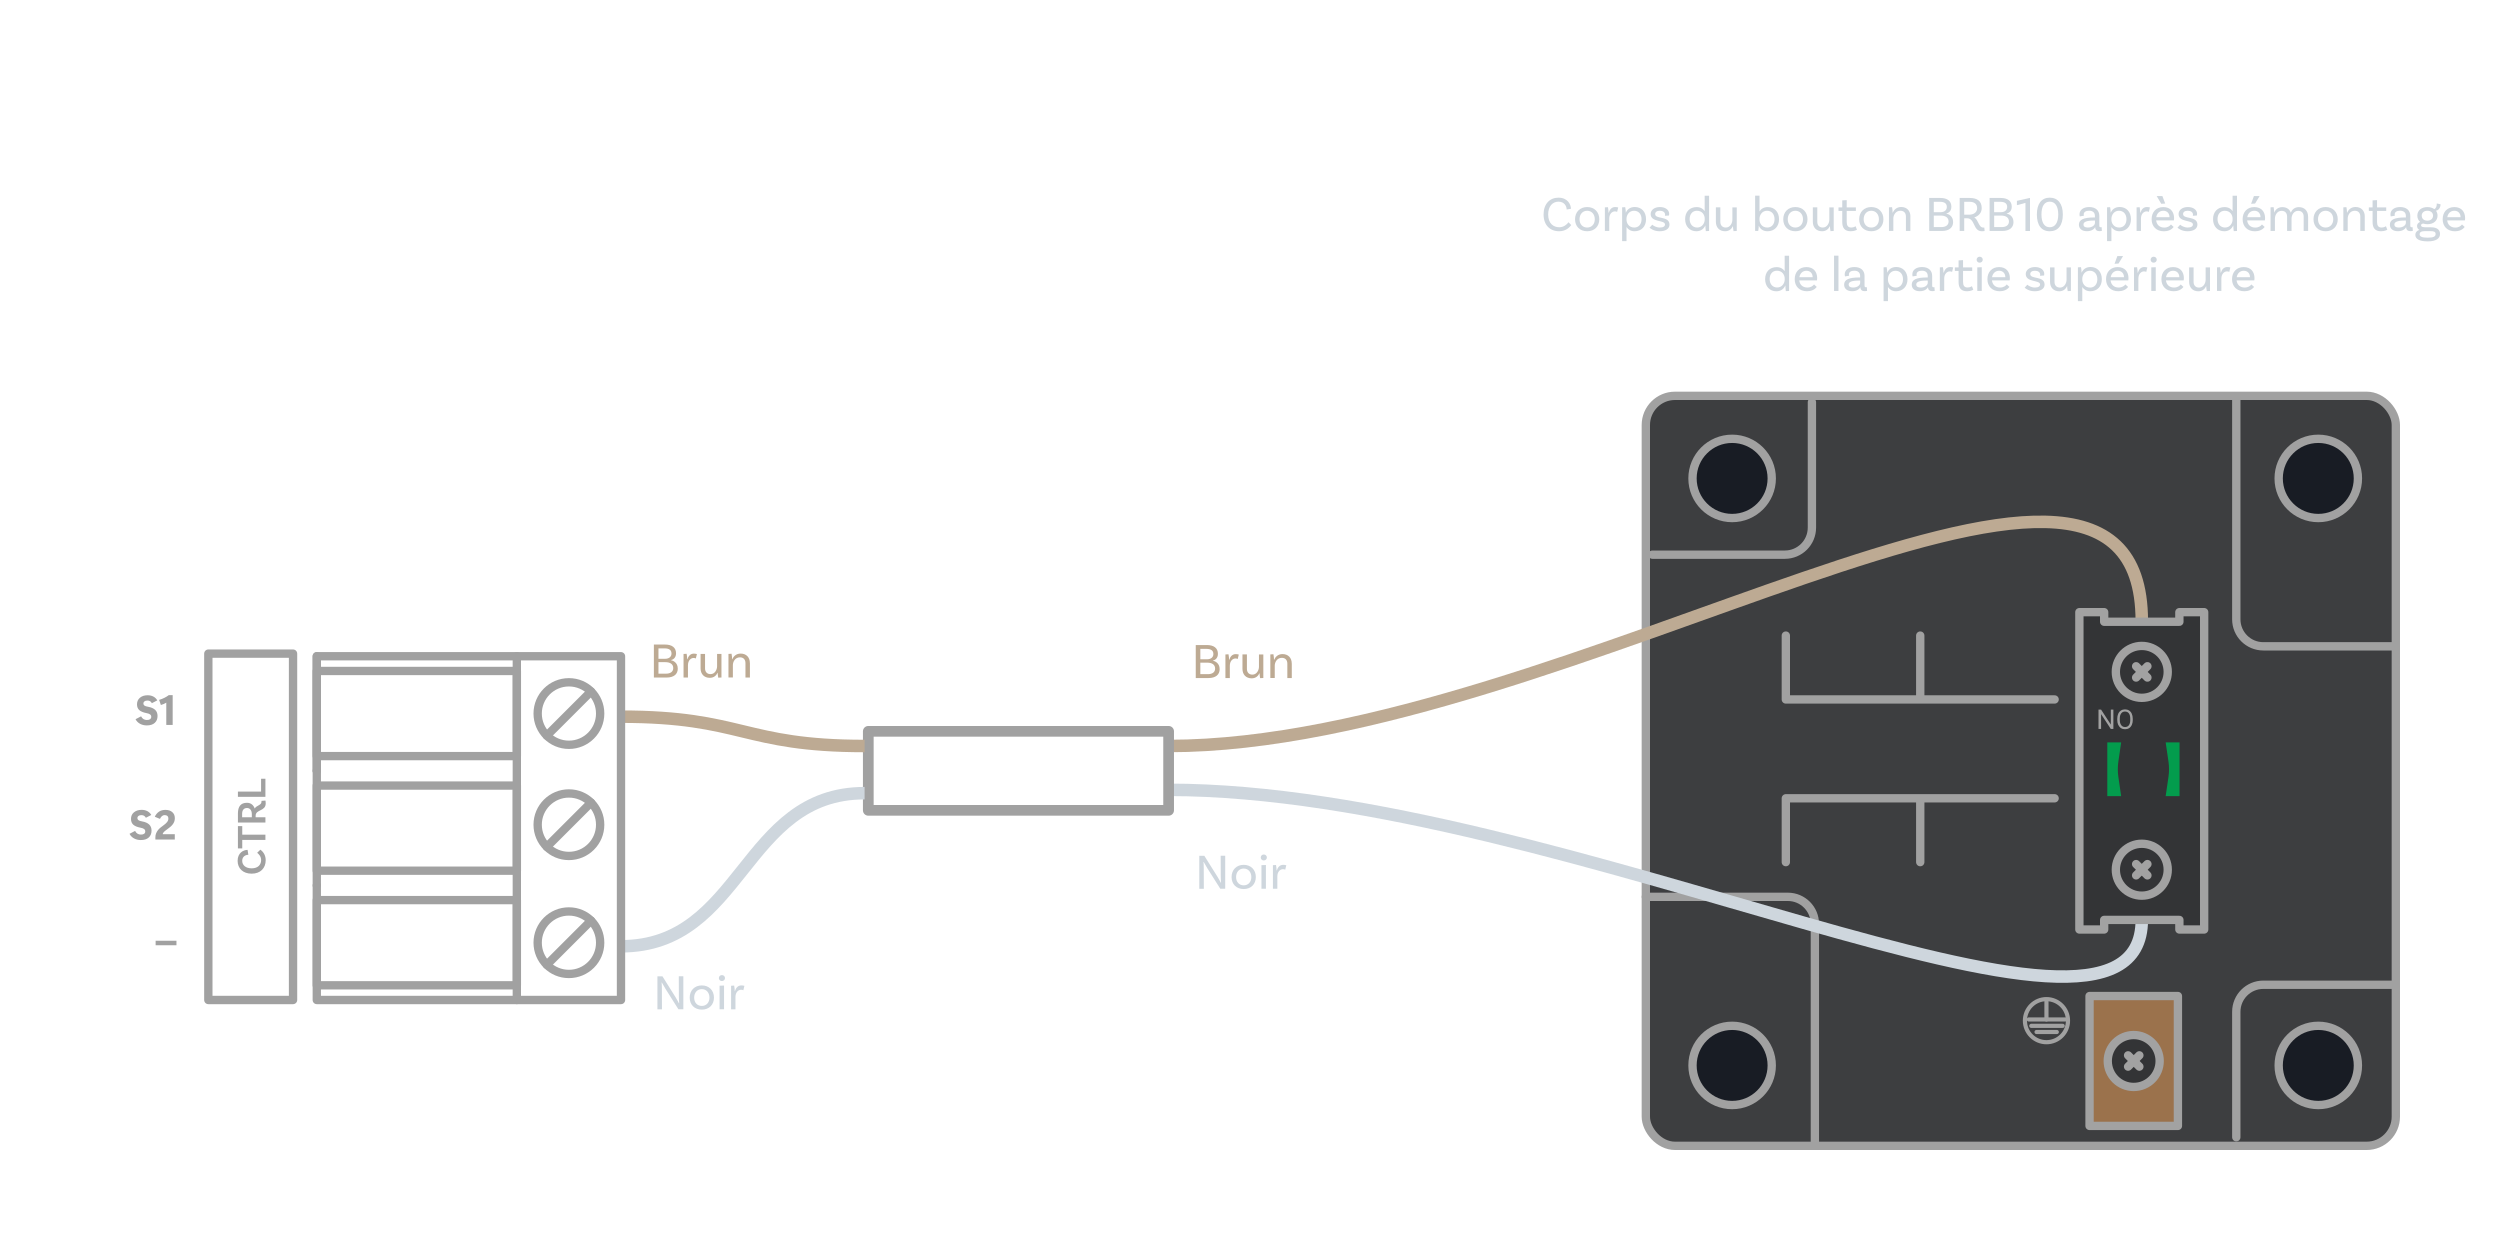 <?xml version="1.0" encoding="UTF-8"?><svg xmlns="http://www.w3.org/2000/svg" viewBox="0 0 600 300"><g id="b"><rect x="395" y="95" width="180" height="180" rx="7" ry="7" style="fill:#3d3e40; stroke:#a1a1a1; stroke-linecap:round; stroke-linejoin:round; stroke-width:2px;"/><circle cx="556.39" cy="114.82" r="9.51" style="fill:#181c24; stroke:#a1a1a1; stroke-linecap:round; stroke-linejoin:round; stroke-width:2px;"/><circle cx="415.71" cy="114.82" r="9.51" style="fill:#181c24; stroke:#a1a1a1; stroke-linecap:round; stroke-linejoin:round; stroke-width:2px;"/><circle cx="556.39" cy="255.7" r="9.51" style="fill:#181c24; stroke:#a1a1a1; stroke-linecap:round; stroke-linejoin:round; stroke-width:2px;"/><circle cx="415.71" cy="255.7" r="9.51" style="fill:#181c24; stroke:#a1a1a1; stroke-linecap:round; stroke-linejoin:round; stroke-width:2px;"/><polyline points="493.11 167.87 428.6 167.87 428.6 152.54" style="fill:none; stroke:#a1a1a1; stroke-linecap:round; stroke-linejoin:round; stroke-width:2px;"/><line x1="460.86" y1="167.49" x2="460.86" y2="152.54" style="fill:none; stroke:#a1a1a1; stroke-linecap:round; stroke-linejoin:round; stroke-width:2px;"/><polyline points="493.11 191.59 428.6 191.59 428.6 206.91" style="fill:none; stroke:#a1a1a1; stroke-linecap:round; stroke-linejoin:round; stroke-width:2px;"/><line x1="460.86" y1="191.97" x2="460.86" y2="206.91" style="fill:none; stroke:#a1a1a1; stroke-linecap:round; stroke-linejoin:round; stroke-width:2px;"/><rect x="501.49" y="239.05" width="21.21" height="31.17" style="fill:#9b724c; stroke:#a2a2a2; stroke-linecap:round; stroke-linejoin:round; stroke-width:2px;"/><circle cx="512.09" cy="254.64" r="6.23" style="fill:#333436; stroke:#a2a2a2; stroke-linecap:round; stroke-linejoin:round; stroke-width:2px;"/><line x1="510.74" y1="253.28" x2="513.45" y2="255.99" style="fill:#333436; stroke:#a2a2a2; stroke-linecap:round; stroke-linejoin:round; stroke-width:2px;"/><line x1="513.45" y1="253.28" x2="510.74" y2="255.99" style="fill:#333436; stroke:#a2a2a2; stroke-linecap:round; stroke-linejoin:round; stroke-width:2px;"/><line x1="491.15" y1="240.02" x2="491.15" y2="244.67" style="fill:none; stroke:#a1a1a1; stroke-linecap:round; stroke-linejoin:round;"/><line x1="486.92" y1="244.67" x2="495.63" y2="244.67" style="fill:none; stroke:#a1a1a1; stroke-linecap:round; stroke-linejoin:round;"/><line x1="487.51" y1="246.2" x2="495.04" y2="246.2" style="fill:none; stroke:#a1a1a1; stroke-linecap:round; stroke-linejoin:round;"/><line x1="488.77" y1="247.68" x2="493.63" y2="247.68" style="fill:none; stroke:#a1a1a1; stroke-linecap:round; stroke-linejoin:round;"/><circle cx="491.15" cy="244.96" r="5.17" style="fill:none; stroke:#a1a1a1; stroke-linecap:round; stroke-linejoin:round;"/><path d="M434.86,96.52v30.11c0,3.59-2.91,6.49-6.49,6.49h-31.8" style="fill:none; stroke:#a1a1a1; stroke-linecap:round; stroke-linejoin:round; stroke-width:2px;"/><path d="M395,215.24h34.08c3.59,0,6.49,2.91,6.49,6.49v53.27" style="fill:none; stroke:#a1a1a1; stroke-linecap:round; stroke-linejoin:round; stroke-width:2px;"/><path d="M575,155.12h-31.8c-3.59,0-6.49-2.91-6.49-6.49v-53.27" style="fill:none; stroke:#a1a1a1; stroke-linecap:round; stroke-linejoin:round; stroke-width:2px;"/><path d="M536.71,272.94v-30.11c0-3.59,2.91-6.49,6.49-6.49h31.8" style="fill:none; stroke:#a1a1a1; stroke-linecap:round; stroke-linejoin:round; stroke-width:2px;"/><path d="M280.47,189.56c95.24,0,233.56,74.72,233.56,31.22" style="fill:none; stroke:#ced6dd; stroke-linejoin:round; stroke-width:3px;"/><path d="M280.47,179.04c95.24,0,233.56-97.51,233.56-29.99" style="fill:none; stroke:#bdaa93; stroke-linejoin:round; stroke-width:3px;"/><rect x="208.39" y="175.52" width="72.08" height="18.96" style="fill:none; stroke:#a1a1a1; stroke-linecap:round; stroke-linejoin:round; stroke-width:2.57px;"/><polygon points="529 146.92 529 223.08 523.05 223.08 523.05 220.78 505 220.78 505 223.08 499.05 223.08 499.05 146.92 505 146.92 505 149.22 523.05 149.22 523.05 146.92 529 146.92" style="fill:#333436; stroke:#a2a2a2; stroke-linecap:round; stroke-linejoin:round; stroke-width:2px;"/><path d="M507.21,174.95h-.62l-2.33-3.57v3.57h-.62v-4.64h.62l2.34,3.59v-3.59h.61v4.64Z" style="fill:#a2a2a2;"/><path d="M511.87,172.78c0,.45-.08.85-.23,1.19-.15.34-.37.6-.65.78-.28.18-.61.27-.98.27s-.69-.09-.97-.27c-.28-.18-.5-.44-.66-.77-.16-.33-.24-.72-.24-1.16v-.33c0-.45.08-.84.23-1.18s.37-.6.66-.79c.28-.18.61-.27.97-.27s.7.09.98.27.5.44.65.78c.15.34.23.74.23,1.19v.29ZM511.26,172.48c0-.55-.11-.97-.33-1.27s-.53-.44-.93-.44-.69.15-.91.44c-.22.29-.34.7-.34,1.22v.34c0,.53.11.95.34,1.26.22.3.53.46.92.46s.7-.14.92-.43c.22-.29.33-.7.33-1.24v-.34Z" style="fill:#a2a2a2;"/><circle cx="514.03" cy="161.25" r="6.23" style="fill:none; stroke:#a2a2a2; stroke-linecap:round; stroke-linejoin:round; stroke-width:2px;"/><line x1="512.67" y1="159.9" x2="515.38" y2="162.61" style="fill:none; stroke:#a2a2a2; stroke-linecap:round; stroke-linejoin:round; stroke-width:2px;"/><line x1="515.38" y1="159.9" x2="512.67" y2="162.61" style="fill:none; stroke:#a2a2a2; stroke-linecap:round; stroke-linejoin:round; stroke-width:2px;"/><circle cx="514.03" cy="208.73" r="6.23" style="fill:none; stroke:#a2a2a2; stroke-linecap:round; stroke-linejoin:round; stroke-width:2px;"/><line x1="512.67" y1="207.38" x2="515.38" y2="210.09" style="fill:none; stroke:#a2a2a2; stroke-linecap:round; stroke-linejoin:round; stroke-width:2px;"/><line x1="515.38" y1="207.38" x2="512.67" y2="210.09" style="fill:none; stroke:#a2a2a2; stroke-linecap:round; stroke-linejoin:round; stroke-width:2px;"/><path d="M509.08,191.07h-3.33v-12.9h3.33l-.68,4.66c-.17,1.19-.17,2.4,0,3.59l.68,4.66Z" style="fill:#039c4d;"/><path d="M519.76,178.17h3.33v12.9h-3.33l.68-4.66c.17-1.19.17-2.4,0-3.59l-.68-4.66Z" style="fill:#039c4d;"/><path d="M149.04,172c29.23,0,29.23,7.04,58.46,7.04" style="fill:none; stroke:#bdaa93; stroke-linejoin:round; stroke-width:3px;"/><path d="M207.5,190.36c-29.23,0-29.23,36.75-58.46,36.75" style="fill:none; stroke:#ced6dd; stroke-linejoin:round; stroke-width:3px;"/><path d="M32.53,172.61l1.33-.69c.15.3.35.53.59.67.24.14.51.21.8.21.36,0,.62-.07.79-.2.17-.14.26-.32.26-.56s-.09-.44-.28-.58c-.19-.14-.48-.25-.89-.32-.77-.15-1.34-.39-1.71-.72-.36-.33-.54-.79-.54-1.37,0-.66.23-1.19.7-1.59.47-.4,1.09-.6,1.86-.6.52,0,.98.11,1.38.32.39.21.7.51.93.91l-1.3.67c-.13-.22-.28-.38-.44-.48-.17-.1-.38-.15-.64-.15-.31,0-.54.07-.71.2-.17.13-.25.3-.25.5s.08.37.24.5c.16.12.47.23.91.3.74.13,1.3.38,1.68.74.38.36.57.85.57,1.46,0,.7-.22,1.25-.67,1.66-.45.41-1.08.61-1.91.61-.6,0-1.14-.13-1.62-.39-.48-.26-.84-.63-1.08-1.1Z" style="fill:#a1a1a1;"/><path d="M41.45,173.98h-1.54v-5.34c-.18.12-.38.22-.59.31-.22.08-.45.17-.71.25l-.42-1.23c.45-.13.87-.29,1.26-.49.4-.2.75-.41,1.06-.65h.93v7.16Z" style="fill:#a1a1a1;"/><path d="M31.09,200.11l1.33-.69c.15.3.35.53.59.67.24.14.51.21.8.21.36,0,.62-.07.79-.2.17-.13.26-.32.26-.56s-.09-.44-.28-.58c-.19-.14-.48-.25-.89-.32-.77-.15-1.34-.39-1.71-.72-.36-.33-.54-.79-.54-1.37,0-.66.23-1.2.7-1.59s1.09-.6,1.86-.6c.52,0,.98.11,1.38.32.39.21.7.51.93.91l-1.3.67c-.13-.22-.28-.38-.44-.48-.17-.1-.38-.15-.64-.15-.31,0-.54.07-.71.2-.17.13-.25.3-.25.5s.08.37.24.5c.16.13.47.23.91.31.74.13,1.3.38,1.68.74.38.36.57.85.57,1.46,0,.7-.22,1.25-.67,1.66-.45.41-1.08.61-1.91.61-.6,0-1.14-.13-1.62-.39-.48-.26-.84-.63-1.08-1.1Z" style="fill:#a1a1a1;"/><path d="M37.29,201.48v-.53c0-.36.06-.68.18-.96.12-.28.27-.54.45-.77.18-.22.38-.42.6-.6.22-.17.42-.33.62-.47.21-.15.38-.29.54-.42.15-.13.28-.27.39-.4.11-.13.19-.27.25-.41.06-.14.09-.31.09-.5,0-.25-.08-.45-.24-.59s-.38-.21-.65-.21c-.25,0-.46.08-.65.24-.19.16-.35.39-.48.67l-1.24-.51c.23-.51.57-.92.99-1.21.43-.3.95-.44,1.57-.44.69,0,1.23.18,1.64.54.41.36.61.84.61,1.45,0,.32-.05.61-.15.86-.1.25-.23.48-.4.68-.16.21-.35.4-.56.57-.21.18-.43.35-.66.51-.15.11-.29.22-.43.32-.14.1-.26.21-.37.31-.11.11-.19.21-.25.31s-.08.2-.08.29h2.89v1.28h-4.66Z" style="fill:#a1a1a1;"/><path d="M42.35,226.86h-5v-1.08h5v1.08Z" style="fill:#a1a1a1;"/><circle cx="136.54" cy="171.25" r="7.5" style="fill:none; stroke:#a1a1a1; stroke-linecap:round; stroke-linejoin:round; stroke-width:2px;"/><line x1="141.84" y1="165.95" x2="131.24" y2="176.55" style="fill:none; stroke:#a1a1a1; stroke-linecap:round; stroke-linejoin:round; stroke-width:2px;"/><circle cx="136.54" cy="197.93" r="7.5" style="fill:none; stroke:#a1a1a1; stroke-linecap:round; stroke-linejoin:round; stroke-width:2px;"/><line x1="141.84" y1="192.63" x2="131.24" y2="203.23" style="fill:none; stroke:#a1a1a1; stroke-linecap:round; stroke-linejoin:round; stroke-width:2px;"/><circle cx="136.54" cy="226.25" r="7.5" style="fill:none; stroke:#a1a1a1; stroke-linecap:round; stroke-linejoin:round; stroke-width:2px;"/><line x1="141.84" y1="220.95" x2="131.24" y2="231.55" style="fill:none; stroke:#a1a1a1; stroke-linecap:round; stroke-linejoin:round; stroke-width:2px;"/><polyline points="76.03 185 76.03 157.5 124.04 157.5" style="fill:none; stroke:#a1a1a1; stroke-linecap:round; stroke-linejoin:round; stroke-width:2px;"/><line x1="76.03" y1="185" x2="76.03" y2="157.5" style="fill:none; stroke:#a1a1a1; stroke-linecap:round; stroke-linejoin:round; stroke-width:2px;"/><line x1="76.03" y1="212.5" x2="76.03" y2="185" style="fill:none; stroke:#a1a1a1; stroke-linecap:round; stroke-linejoin:round; stroke-width:2px;"/><polyline points="124.04 240 76.03 240 76.03 212.5" style="fill:none; stroke:#a1a1a1; stroke-linecap:round; stroke-linejoin:round; stroke-width:2px;"/><path d="M59.42,203.97l.18,1.18c-.62,0-1.47.39-1.47,1.44s.84,1.81,2.27,1.81c1.62,0,2.27-.96,2.27-1.99,0-.85-.55-1.44-.95-1.74l.77-.75c.38.27,1.28,1.05,1.28,2.52,0,1.93-1.27,3.24-3.37,3.24s-3.37-1.28-3.37-3.07c0-1.94,1.39-2.63,2.39-2.64Z" style="fill:#a1a1a1;"/><path d="M58.14,201.58v2.04h-1.04v-5.35h1.04v2.05h5.56v1.26h-5.56Z" style="fill:#a1a1a1;"/><path d="M63.7,192.13s.07.26.07.67c0,1.96-2.42,1.41-2.42,2.97v.38h2.35v1.26h-6.6v-2.17c0-1.66.66-2.57,2.17-2.57.92,0,1.55.52,1.86,1.38.38-.76,1.63-.77,1.63-1.64,0-.11-.02-.2-.02-.2l.96-.08ZM60.44,195.41c0-.87-.41-1.49-1.16-1.49s-1.17.5-1.17,1.39v.84h2.33v-.74Z" style="fill:#a1a1a1;"/><path d="M62.66,186.9h1.04v4.34h-6.6v-1.26h5.56v-3.08Z" style="fill:#a1a1a1;"/><rect x="50" y="156.87" width="20.33" height="83.13" style="fill:none; stroke:#a1a1a1; stroke-linecap:round; stroke-linejoin:round; stroke-width:2px;"/><rect x="76.03" y="161.03" width="48.02" height="20.44" style="fill:none; stroke:#a1a1a1; stroke-linecap:round; stroke-linejoin:round; stroke-width:2px;"/><rect x="76.03" y="188.53" width="48.02" height="20.44" style="fill:none; stroke:#a1a1a1; stroke-linecap:round; stroke-linejoin:round; stroke-width:2px;"/><rect x="76.03" y="216.03" width="48.02" height="20.44" style="fill:none; stroke:#a1a1a1; stroke-linecap:round; stroke-linejoin:round; stroke-width:2px;"/><rect x="124.04" y="157.5" width="25" height="82.5" style="fill:none; stroke:#a1a1a1; stroke-linecap:round; stroke-linejoin:round; stroke-width:2px;"/></g><g id="c"><path d="M377.03,50.11l-1.03.17c0-.76-.53-1.88-1.96-1.88s-2.48,1.12-2.48,3.07c0,2.18,1.28,3.07,2.67,3.07,1.03,0,1.79-.62,2.21-1.2l.66.67c-.24.34-1.14,1.49-2.89,1.49-2.23,0-3.75-1.49-3.75-4.03s1.49-4.03,3.57-4.03c2.22,0,2.99,1.64,3,2.67Z" style="fill:#ced6dd;"/><path d="M383.83,52.62c0,1.72-1.16,2.88-2.91,2.88s-2.91-1.16-2.91-2.88,1.16-2.93,2.91-2.93,2.91,1.21,2.91,2.93ZM382.75,52.62c0-1.17-.73-2.04-1.83-2.04s-1.83.86-1.83,2.04.73,1.99,1.83,1.99,1.83-.82,1.83-1.99Z" style="fill:#ced6dd;"/><path d="M388.37,49.79l-.26,1.07c-.12-.07-.29-.13-.53-.13-.64,0-1.36.56-1.36,1.74v2.96h-1.05v-5.66l.74-.04c.1.43.14,1.07.14,1.32h.05c.22-.74.7-1.36,1.54-1.36.25,0,.52.04.73.1Z" style="fill:#ced6dd;"/><path d="M395.05,52.61c0,1.74-1.1,2.89-2.76,2.89-.89,0-1.55-.42-1.93-1.01v3.38h-1.05v-8.11l.74-.04c.08.38.16,1.09.14,1.32h.01c.31-.73.98-1.36,2.15-1.36,1.6,0,2.7,1.16,2.7,2.92ZM393.97,52.61c0-1.21-.7-2.03-1.81-2.03-1.2,0-1.8,1.07-1.8,1.91v.23c0,.85.56,1.89,1.87,1.89,1.06,0,1.74-.8,1.74-2Z" style="fill:#ced6dd;"/><path d="M399.62,51.52c0-.59-.52-.94-1.26-.94s-1.12.32-1.12.79c0,1.33,3.41.37,3.44,2.52.01,1.02-.96,1.61-2.34,1.61s-2.12-.59-2.45-.85l.65-.72c.24.23.95.68,1.81.68s1.25-.3,1.25-.73c0-1.16-3.44-.42-3.44-2.52,0-.94.89-1.67,2.22-1.67s2.22.7,2.22,1.63c0,.23-.05.4-.05.4l-.97.07c.02-.08.04-.19.04-.28Z" style="fill:#ced6dd;"/><path d="M410.18,46.96v8.47l-.78.04c-.06-.4-.12-1.09-.11-1.32h-.04c-.32.75-1.03,1.35-2.12,1.35-1.59,0-2.7-1.16-2.7-2.91s1.1-2.89,2.76-2.89c.92,0,1.56.41,1.93.96v-3.69h1.06ZM409.13,52.7v-.23c0-.85-.56-1.89-1.87-1.89-1.06,0-1.74.8-1.74,2s.7,2.03,1.81,2.03c1.2,0,1.8-1.07,1.8-1.91Z" style="fill:#ced6dd;"/><path d="M416.82,49.77v5.66l-.77.04c-.1-.43-.14-1.07-.14-1.2h-.01c-.31.68-.91,1.23-1.88,1.23-1.36,0-2.21-.91-2.21-2.27v-3.47h1.07v3.47c0,.83.47,1.38,1.32,1.38,1.04,0,1.57-1.07,1.57-1.88v-2.96h1.06Z" style="fill:#ced6dd;"/><path d="M426.97,52.61c0,1.74-1.1,2.89-2.76,2.89-1.13,0-1.81-.6-2.1-1.35.01.23-.06.9-.14,1.28h-.74v-8.47h1.05v3.78c.36-.59,1-1.04,1.99-1.04,1.6,0,2.7,1.16,2.7,2.92ZM425.89,52.61c0-1.21-.7-2.03-1.81-2.03-1.2,0-1.8,1.07-1.8,1.91v.23c0,.85.56,1.89,1.87,1.89,1.06,0,1.74-.8,1.74-2Z" style="fill:#ced6dd;"/><path d="M433.8,52.62c0,1.72-1.16,2.88-2.91,2.88s-2.91-1.16-2.91-2.88,1.16-2.93,2.91-2.93,2.91,1.21,2.91,2.93ZM432.72,52.62c0-1.17-.73-2.04-1.83-2.04s-1.83.86-1.83,2.04.73,1.99,1.83,1.99,1.83-.82,1.83-1.99Z" style="fill:#ced6dd;"/><path d="M440.09,49.77v5.66l-.77.04c-.1-.43-.14-1.07-.14-1.2h-.01c-.31.68-.91,1.23-1.88,1.23-1.36,0-2.21-.91-2.21-2.27v-3.47h1.07v3.47c0,.83.47,1.38,1.32,1.38,1.04,0,1.57-1.07,1.57-1.88v-2.96h1.06Z" style="fill:#ced6dd;"/><path d="M445.68,55.13s-.56.37-1.49.37c-1.46,0-2.05-.78-2.05-2.23v-2.65h-.9v-.85h.9v-1.68l1.07-.06v1.74h2.2v.85h-2.2v2.62c0,.91.32,1.37,1.09,1.37.66,0,1.04-.32,1.04-.32l.33.85Z" style="fill:#ced6dd;"/><path d="M452.02,52.62c0,1.72-1.16,2.88-2.91,2.88s-2.91-1.16-2.91-2.88,1.16-2.93,2.91-2.93,2.91,1.21,2.91,2.93ZM450.94,52.62c0-1.17-.73-2.04-1.83-2.04s-1.83.86-1.83,2.04.73,1.99,1.83,1.99,1.83-.82,1.83-1.99Z" style="fill:#ced6dd;"/><path d="M458.49,51.96v3.47h-1.07v-3.47c0-.83-.47-1.38-1.32-1.38-1.17,0-1.7,1.07-1.7,1.88v2.96h-1.05v-5.66l.74-.04c.1.43.14,1.07.14,1.32h.04c.3-.71.94-1.36,2.02-1.36,1.35,0,2.21.91,2.21,2.27Z" style="fill:#ced6dd;"/><path d="M468.75,53.27c0,1.34-.94,2.16-2.69,2.16h-3.05v-7.92h2.66c1.66,0,2.66.71,2.66,2.11,0,1.13-.78,1.54-1.22,1.62v.02c.54.11,1.63.6,1.63,2ZM465.54,48.43h-1.43v2.5h1.58c1.03,0,1.55-.55,1.55-1.25,0-.83-.52-1.25-1.7-1.25ZM467.66,53.16c0-1-.83-1.42-1.87-1.42h-1.68v2.76h1.82c.98,0,1.73-.42,1.73-1.34Z" style="fill:#ced6dd;"/><path d="M476.32,55.44s-.3.06-.65.06c-2.22,0-1.56-3.12-3.62-3.12h-.64v3.05h-1.09v-7.92h2.39c1.85,0,2.9.74,2.9,2.46,0,1.1-.73,1.87-1.78,2.22,1.02.58,1.03,2.43,2.16,2.43.14,0,.24-.02.24-.02l.08.84ZM472.55,51.53c1.12,0,1.96-.55,1.96-1.56s-.65-1.54-1.85-1.54h-1.25v3.09h1.14Z" style="fill:#ced6dd;"/><path d="M483.24,53.27c0,1.34-.94,2.16-2.69,2.16h-3.05v-7.92h2.66c1.66,0,2.66.71,2.66,2.11,0,1.13-.78,1.54-1.22,1.62v.02c.54.11,1.63.6,1.63,2ZM480.02,48.43h-1.43v2.5h1.58c1.03,0,1.55-.55,1.55-1.25,0-.83-.52-1.25-1.7-1.25ZM482.15,53.16c0-1-.83-1.42-1.87-1.42h-1.68v2.76h1.82c.98,0,1.73-.42,1.73-1.34Z" style="fill:#ced6dd;"/><path d="M486.11,48.69l-2.05.55v-1.04l3-.68h.14v7.92h-1.09v-6.74Z" style="fill:#ced6dd;"/><path d="M488.85,51.48c0-2.59,1.12-4.04,3.09-4.04s3.14,1.45,3.14,4.04-1.13,4.02-3.14,4.02-3.09-1.45-3.09-4.02ZM493.98,51.48c0-1.98-.74-3.08-2.04-3.08s-1.99,1.1-1.99,3.08.72,3.06,1.99,3.06,2.04-1.09,2.04-3.06Z" style="fill:#ced6dd;"/><path d="M504.45,55.41s-.28.07-.58.07c-.59,0-1.02-.28-1.02-.94h0s-.02-.01-.02-.01c-.16.29-.65.96-1.97.96-1.25,0-1.92-.65-1.92-1.57,0-1.24,1.18-1.73,3.67-1.73h.17v-.36c0-.77-.47-1.26-1.4-1.26-.8,0-1.29.32-1.29.91,0,.13.02.2.06.29l-1,.17s-.07-.22-.07-.49c0-1.03.89-1.76,2.33-1.76,1.54,0,2.43.83,2.43,2.13v2.29c0,.31.08.43.35.43.07,0,.16-.01.2-.02l.06.89ZM502.79,53.47v-.54h-.17c-1.93,0-2.59.35-2.59.97,0,.44.34.71,1.06.71,1.1,0,1.7-.61,1.7-1.14Z" style="fill:#ced6dd;"/><path d="M511.43,52.61c0,1.74-1.1,2.89-2.76,2.89-.89,0-1.55-.42-1.93-1.01v3.38h-1.05v-8.11l.74-.04c.08.38.16,1.09.14,1.32h.01c.31-.73.98-1.36,2.15-1.36,1.6,0,2.7,1.16,2.7,2.92ZM510.35,52.61c0-1.21-.7-2.03-1.81-2.03-1.2,0-1.8,1.07-1.8,1.91v.23c0,.85.56,1.89,1.87,1.89,1.06,0,1.74-.8,1.74-2Z" style="fill:#ced6dd;"/><path d="M515.98,49.79l-.26,1.07c-.12-.07-.29-.13-.53-.13-.64,0-1.36.56-1.36,1.74v2.96h-1.05v-5.66l.74-.04c.1.43.14,1.07.14,1.32h.05c.22-.74.7-1.36,1.54-1.36.25,0,.52.04.73.1Z" style="fill:#ced6dd;"/><path d="M517.48,52.89c.11,1.04.82,1.73,1.94,1.73.86,0,1.36-.41,1.61-.74l.65.59c-.53.7-1.37,1.04-2.34,1.04-1.81,0-2.95-1.16-2.95-2.89s1.09-2.92,2.81-2.92,2.58,1.16,2.58,2.65c0,.34-.05.54-.05.54h-4.25ZM517.5,52.13h3.19c-.01-.94-.6-1.55-1.5-1.55s-1.54.63-1.69,1.55ZM518.7,48.91l-1.1-1.86h1.37l.68,1.8-.95.06Z" style="fill:#ced6dd;"/><path d="M526.32,51.52c0-.59-.52-.94-1.26-.94s-1.12.32-1.12.79c0,1.33,3.41.37,3.44,2.52.01,1.02-.96,1.61-2.34,1.61s-2.12-.59-2.45-.85l.65-.72c.24.23.95.68,1.81.68s1.25-.3,1.25-.73c0-1.16-3.44-.42-3.44-2.52,0-.94.89-1.67,2.22-1.67s2.22.7,2.22,1.63c0,.23-.05.4-.05.4l-.97.07c.02-.08.04-.19.04-.28Z" style="fill:#ced6dd;"/><path d="M536.88,46.96v8.47l-.78.04c-.06-.4-.12-1.09-.11-1.32h-.04c-.32.75-1.03,1.35-2.12,1.35-1.59,0-2.7-1.16-2.7-2.91s1.1-2.89,2.76-2.89c.92,0,1.56.41,1.93.96v-3.69h1.06ZM535.82,52.7v-.23c0-.85-.56-1.89-1.87-1.89-1.06,0-1.74.8-1.74,2s.7,2.03,1.81,2.03c1.2,0,1.8-1.07,1.8-1.91Z" style="fill:#ced6dd;"/><path d="M539.32,52.89c.11,1.04.82,1.73,1.94,1.73.86,0,1.36-.41,1.61-.74l.65.59c-.53.7-1.37,1.04-2.34,1.04-1.81,0-2.95-1.16-2.95-2.89s1.09-2.92,2.81-2.92,2.58,1.16,2.58,2.65c0,.34-.05.54-.05.54h-4.25ZM539.34,52.13h3.19c-.01-.94-.6-1.55-1.5-1.55s-1.54.63-1.69,1.55ZM541.22,48.85l-.96.06.68-1.86h1.37l-1.09,1.8Z" style="fill:#ced6dd;"/><path d="M553.95,51.98v3.44h-1.07v-3.44c0-.83-.47-1.38-1.32-1.38-1.07,0-1.59,1.04-1.59,1.86v2.96h-1.07v-3.44c0-.83-.47-1.38-1.32-1.38-1.07,0-1.6,1.04-1.6,1.86v2.96h-1.05v-5.66l.74-.04c.1.43.14,1.07.14,1.32.29-.72.91-1.33,1.94-1.33s1.74.5,2.04,1.32c.3-.72.92-1.32,1.94-1.32,1.36,0,2.21.91,2.21,2.27Z" style="fill:#ced6dd;"/><path d="M561.06,52.62c0,1.72-1.16,2.88-2.91,2.88s-2.91-1.16-2.91-2.88,1.16-2.93,2.91-2.93,2.91,1.21,2.91,2.93ZM559.98,52.62c0-1.17-.73-2.04-1.83-2.04s-1.83.86-1.83,2.04.73,1.99,1.83,1.99,1.83-.82,1.83-1.99Z" style="fill:#ced6dd;"/><path d="M567.54,51.96v3.47h-1.07v-3.47c0-.83-.47-1.38-1.32-1.38-1.17,0-1.7,1.07-1.7,1.88v2.96h-1.05v-5.66l.74-.04c.1.43.14,1.07.14,1.32h.04c.3-.71.94-1.36,2.02-1.36,1.35,0,2.21.91,2.21,2.27Z" style="fill:#ced6dd;"/><path d="M572.96,55.13s-.56.37-1.49.37c-1.46,0-2.05-.78-2.05-2.23v-2.65h-.9v-.85h.9v-1.68l1.07-.06v1.74h2.2v.85h-2.2v2.62c0,.91.32,1.37,1.09,1.37.66,0,1.04-.32,1.04-.32l.34.85Z" style="fill:#ced6dd;"/><path d="M579.08,55.41s-.28.07-.58.07c-.59,0-1.02-.28-1.02-.94h0s-.02-.01-.02-.01c-.16.29-.65.96-1.97.96-1.25,0-1.92-.65-1.92-1.57,0-1.24,1.18-1.73,3.67-1.73h.17v-.36c0-.77-.47-1.26-1.4-1.26-.8,0-1.29.32-1.29.91,0,.13.02.2.06.29l-1,.17s-.07-.22-.07-.49c0-1.03.89-1.76,2.33-1.76,1.54,0,2.43.83,2.43,2.13v2.29c0,.31.08.43.35.43.07,0,.16-.01.2-.02l.06.89ZM577.41,53.47v-.54h-.17c-1.93,0-2.59.35-2.59.97,0,.44.34.71,1.06.71,1.1,0,1.7-.61,1.7-1.14Z" style="fill:#ced6dd;"/><path d="M585.6,56.17c0,.97-.79,1.76-2.95,1.76-2.04,0-2.97-.6-2.97-1.56,0-.55.32-.97.96-1.2-.34-.19-.55-.49-.55-.96s.34-.79.74-.95c-.43-.36-.67-.88-.67-1.5,0-1.24.96-2.06,2.41-2.06.67,0,1.25.18,1.67.49.41-.19.59-.66.59-1.36l.9.19c0,1.08-.72,1.5-1.09,1.56.24.32.37.72.37,1.17,0,1.24-.97,2.06-2.42,2.06-.37,0-.72-.06-1.02-.16-.31.05-.52.18-.52.41,0,.4.46.49,1.24.49h1.17c1.34,0,2.15.55,2.15,1.59ZM584.55,56.17c0-.58-.46-.7-1.31-.7h-1.26c-1,0-1.27.34-1.27.74,0,.58.55.83,1.93.83s1.91-.26,1.91-.88ZM581.22,51.77c0,.72.53,1.19,1.34,1.19s1.37-.47,1.37-1.19-.54-1.19-1.36-1.19-1.36.47-1.36,1.19Z" style="fill:#ced6dd;"/><path d="M587.33,52.89c.11,1.04.82,1.73,1.94,1.73.86,0,1.36-.41,1.61-.74l.65.59c-.53.7-1.37,1.04-2.34,1.04-1.81,0-2.95-1.16-2.95-2.89s1.09-2.92,2.81-2.92,2.58,1.16,2.58,2.65c0,.34-.05.54-.05.54h-4.25ZM587.35,52.13h3.19c-.01-.94-.6-1.55-1.5-1.55s-1.54.63-1.69,1.55Z" style="fill:#ced6dd;"/><path d="M429.38,61.36v8.47l-.78.04c-.06-.4-.12-1.09-.11-1.32h-.04c-.32.76-1.03,1.36-2.12,1.36-1.59,0-2.7-1.16-2.7-2.91s1.1-2.89,2.76-2.89c.92,0,1.56.41,1.93.96v-3.69h1.06ZM428.33,67.1v-.23c0-.85-.56-1.9-1.87-1.9-1.06,0-1.74.8-1.74,2s.7,2.03,1.81,2.03c1.2,0,1.8-1.07,1.8-1.91Z" style="fill:#ced6dd;"/><path d="M431.82,67.28c.11,1.04.82,1.73,1.94,1.73.86,0,1.36-.41,1.61-.74l.65.59c-.53.7-1.37,1.04-2.34,1.04-1.81,0-2.95-1.16-2.95-2.89s1.09-2.91,2.81-2.91,2.58,1.16,2.58,2.65c0,.34-.05.54-.05.54h-4.25ZM431.85,66.53h3.19c-.01-.94-.6-1.55-1.5-1.55s-1.54.64-1.69,1.55Z" style="fill:#ced6dd;"/><path d="M440.17,61.36h1.06v8.47h-1.06v-8.47Z" style="fill:#ced6dd;"/><path d="M448.1,69.81s-.28.07-.58.07c-.59,0-1.02-.28-1.02-.94h0s-.02-.01-.02-.01c-.16.29-.65.96-1.97.96-1.25,0-1.92-.65-1.92-1.57,0-1.24,1.18-1.73,3.67-1.73h.17v-.36c0-.77-.47-1.26-1.4-1.26-.8,0-1.29.32-1.29.91,0,.13.02.2.06.29l-1,.17s-.07-.22-.07-.49c0-1.03.89-1.76,2.33-1.76,1.54,0,2.43.83,2.43,2.13v2.29c0,.31.08.43.35.43.07,0,.16-.01.2-.02l.06.89ZM446.44,67.87v-.54h-.17c-1.93,0-2.59.35-2.59.97,0,.44.34.71,1.06.71,1.1,0,1.7-.61,1.7-1.14Z" style="fill:#ced6dd;"/><path d="M457.8,67.01c0,1.74-1.1,2.89-2.76,2.89-.89,0-1.55-.42-1.93-1.01v3.38h-1.05v-8.11l.74-.04c.08.38.16,1.09.14,1.32h.01c.31-.73.98-1.36,2.15-1.36,1.6,0,2.7,1.16,2.7,2.91ZM456.72,67.01c0-1.21-.7-2.03-1.81-2.03-1.2,0-1.8,1.07-1.8,1.91v.23c0,.85.56,1.9,1.87,1.9,1.06,0,1.74-.8,1.74-2Z" style="fill:#ced6dd;"/><path d="M464.33,69.81s-.28.07-.58.07c-.59,0-1.02-.28-1.02-.94h0s-.02-.01-.02-.01c-.16.29-.65.96-1.97.96-1.25,0-1.92-.65-1.92-1.57,0-1.24,1.18-1.73,3.67-1.73h.17v-.36c0-.77-.47-1.26-1.4-1.26-.8,0-1.29.32-1.29.91,0,.13.02.2.06.29l-1,.17s-.07-.22-.07-.49c0-1.03.89-1.76,2.33-1.76,1.54,0,2.43.83,2.43,2.13v2.29c0,.31.08.43.35.43.07,0,.16-.01.2-.02l.06.89ZM462.66,67.87v-.54h-.17c-1.93,0-2.59.35-2.59.97,0,.44.34.71,1.06.71,1.1,0,1.7-.61,1.7-1.14Z" style="fill:#ced6dd;"/><path d="M468.76,64.19l-.26,1.07c-.12-.07-.29-.13-.53-.13-.64,0-1.36.56-1.36,1.74v2.96h-1.05v-5.66l.74-.04c.1.43.14,1.07.14,1.32h.05c.22-.74.7-1.36,1.54-1.36.25,0,.52.04.73.1Z" style="fill:#ced6dd;"/><path d="M473.6,69.53s-.56.37-1.49.37c-1.46,0-2.05-.78-2.05-2.23v-2.65h-.9v-.85h.9v-1.68l1.07-.06v1.74h2.2v.85h-2.2v2.61c0,.91.32,1.37,1.09,1.37.66,0,1.04-.32,1.04-.32l.33.85Z" style="fill:#ced6dd;"/><path d="M475.12,63.04c-.41,0-.73-.3-.73-.71s.32-.72.73-.72.74.31.74.72-.34.71-.74.71ZM474.55,64.17l1.07-.04v5.7h-1.07v-5.66Z" style="fill:#ced6dd;"/><path d="M478.07,67.28c.11,1.04.82,1.73,1.94,1.73.86,0,1.36-.41,1.61-.74l.65.59c-.53.7-1.37,1.04-2.34,1.04-1.81,0-2.95-1.16-2.95-2.89s1.09-2.91,2.81-2.91,2.58,1.16,2.58,2.65c0,.34-.05.54-.05.54h-4.25ZM478.09,66.53h3.19c-.01-.94-.6-1.55-1.5-1.55s-1.54.64-1.69,1.55Z" style="fill:#ced6dd;"/><path d="M489.64,65.92c0-.59-.52-.94-1.26-.94s-1.12.32-1.12.79c0,1.33,3.41.37,3.44,2.52.01,1.02-.96,1.61-2.34,1.61s-2.12-.59-2.45-.85l.65-.72c.24.23.95.68,1.81.68s1.25-.3,1.25-.73c0-1.16-3.44-.42-3.44-2.52,0-.94.89-1.67,2.22-1.67s2.22.7,2.22,1.63c0,.23-.05.4-.05.4l-.97.07c.02-.08.04-.19.04-.28Z" style="fill:#ced6dd;"/><path d="M497.02,64.17v5.66l-.77.04c-.1-.43-.14-1.07-.14-1.2h-.01c-.31.68-.91,1.24-1.88,1.24-1.36,0-2.21-.91-2.21-2.27v-3.47h1.07v3.47c0,.83.47,1.38,1.32,1.38,1.04,0,1.57-1.07,1.57-1.88v-2.96h1.06Z" style="fill:#ced6dd;"/><path d="M504.44,67.01c0,1.74-1.1,2.89-2.76,2.89-.89,0-1.55-.42-1.93-1.01v3.38h-1.05v-8.11l.74-.04c.08.38.16,1.09.14,1.32h.01c.31-.73.98-1.36,2.15-1.36,1.6,0,2.7,1.16,2.7,2.91ZM503.36,67.01c0-1.21-.7-2.03-1.81-2.03-1.2,0-1.8,1.07-1.8,1.91v.23c0,.85.56,1.9,1.87,1.9,1.06,0,1.74-.8,1.74-2Z" style="fill:#ced6dd;"/><path d="M506.54,67.28c.11,1.04.82,1.73,1.94,1.73.86,0,1.36-.41,1.61-.74l.65.59c-.53.7-1.37,1.04-2.34,1.04-1.81,0-2.95-1.16-2.95-2.89s1.09-2.91,2.81-2.91,2.58,1.16,2.58,2.65c0,.34-.05.54-.05.54h-4.25ZM506.57,66.53h3.19c-.01-.94-.6-1.55-1.5-1.55s-1.54.64-1.69,1.55ZM508.45,63.25l-.96.06.68-1.86h1.37l-1.09,1.8Z" style="fill:#ced6dd;"/><path d="M515.36,64.19l-.26,1.07c-.12-.07-.29-.13-.53-.13-.64,0-1.36.56-1.36,1.74v2.96h-1.05v-5.66l.74-.04c.1.43.14,1.07.14,1.32h.05c.22-.74.7-1.36,1.54-1.36.25,0,.52.04.73.1Z" style="fill:#ced6dd;"/><path d="M516.88,63.04c-.41,0-.73-.3-.73-.71s.32-.72.73-.72.74.31.74.72-.34.71-.74.71ZM516.31,64.17l1.07-.04v5.7h-1.07v-5.66Z" style="fill:#ced6dd;"/><path d="M519.83,67.28c.11,1.04.82,1.73,1.94,1.73.86,0,1.36-.41,1.61-.74l.65.59c-.53.7-1.37,1.04-2.34,1.04-1.81,0-2.95-1.16-2.95-2.89s1.09-2.91,2.81-2.91,2.58,1.16,2.58,2.65c0,.34-.05.54-.05.54h-4.25ZM519.85,66.53h3.19c-.01-.94-.6-1.55-1.5-1.55s-1.54.64-1.69,1.55Z" style="fill:#ced6dd;"/><path d="M530.4,64.17v5.66l-.77.04c-.1-.43-.14-1.07-.14-1.2h-.01c-.31.68-.91,1.24-1.88,1.24-1.36,0-2.21-.91-2.21-2.27v-3.47h1.07v3.47c0,.83.47,1.38,1.32,1.38,1.04,0,1.57-1.07,1.57-1.88v-2.96h1.06Z" style="fill:#ced6dd;"/><path d="M535.28,64.19l-.26,1.07c-.12-.07-.29-.13-.53-.13-.64,0-1.36.56-1.36,1.74v2.96h-1.05v-5.66l.74-.04c.1.43.14,1.07.14,1.32h.05c.22-.74.7-1.36,1.54-1.36.25,0,.52.04.73.1Z" style="fill:#ced6dd;"/><path d="M536.78,67.28c.11,1.04.82,1.73,1.94,1.73.86,0,1.36-.41,1.61-.74l.65.59c-.53.7-1.37,1.04-2.34,1.04-1.81,0-2.95-1.16-2.95-2.89s1.09-2.91,2.81-2.91,2.58,1.16,2.58,2.65c0,.34-.05.54-.05.54h-4.25ZM536.81,66.53h3.19c-.01-.94-.6-1.55-1.5-1.55s-1.54.64-1.69,1.55Z" style="fill:#ced6dd;"/><path d="M294.06,213.3h-1.19l-3.14-4.97c-.31-.5-.78-1.33-.84-1.46l-.06.04c.04.11.07.78.07,1.42l.02,4.98h-1.09v-7.92h1.21l3.14,5.01c.49.79.71,1.25.8,1.44l.07-.04c-.01-.17-.07-.76-.07-1.43l-.02-4.99h1.09v7.92Z" style="fill:#ced6dd;"/><path d="M301.4,210.49c0,1.71-1.16,2.88-2.91,2.88s-2.91-1.16-2.91-2.88,1.16-2.93,2.91-2.93,2.91,1.21,2.91,2.93ZM300.32,210.49c0-1.18-.73-2.04-1.83-2.04s-1.83.86-1.83,2.04.73,1.99,1.83,1.99,1.83-.81,1.83-1.99Z" style="fill:#ced6dd;"/><path d="M303.31,206.51c-.41,0-.73-.3-.73-.71s.32-.72.73-.72.74.31.74.72-.34.71-.74.71ZM302.75,207.64l1.07-.04v5.7h-1.07v-5.66Z" style="fill:#ced6dd;"/><path d="M308.71,207.66l-.26,1.07c-.12-.07-.29-.13-.53-.13-.64,0-1.36.56-1.36,1.74v2.96h-1.06v-5.66l.74-.04c.1.43.14,1.07.14,1.32h.05c.22-.74.7-1.36,1.54-1.36.25,0,.52.04.73.1Z" style="fill:#ced6dd;"/><path d="M164.01,242.23h-1.19l-3.14-4.97c-.31-.5-.78-1.33-.84-1.46l-.06.04c.04.11.07.78.07,1.42l.02,4.98h-1.09v-7.92h1.21l3.14,5.01c.49.79.71,1.25.8,1.44l.07-.04c-.01-.17-.07-.76-.07-1.43l-.02-4.99h1.09v7.92Z" style="fill:#ced6dd;"/><path d="M171.35,239.43c0,1.71-1.16,2.88-2.91,2.88s-2.91-1.16-2.91-2.88,1.16-2.93,2.91-2.93,2.91,1.21,2.91,2.93ZM170.27,239.43c0-1.18-.73-2.04-1.84-2.04s-1.83.86-1.83,2.04.73,1.99,1.83,1.99,1.84-.81,1.84-1.99Z" style="fill:#ced6dd;"/><path d="M173.26,235.45c-.41,0-.73-.3-.73-.71s.32-.72.73-.72.74.31.74.72-.33.71-.74.71ZM172.7,236.57l1.07-.04v5.7h-1.07v-5.66Z" style="fill:#ced6dd;"/><path d="M178.66,236.6l-.26,1.07c-.12-.07-.29-.13-.53-.13-.63,0-1.36.56-1.36,1.74v2.96h-1.05v-5.66l.74-.04c.1.43.14,1.07.14,1.32h.05c.21-.74.7-1.36,1.54-1.36.25,0,.52.04.73.1Z" style="fill:#ced6dd;"/><path d="M162.67,160.45c0,1.34-.94,2.16-2.69,2.16h-3.05v-7.92h2.66c1.66,0,2.66.71,2.66,2.11,0,1.13-.78,1.54-1.22,1.62v.02c.54.11,1.63.6,1.63,2ZM159.46,155.61h-1.43v2.5h1.58c1.03,0,1.55-.55,1.55-1.25,0-.83-.52-1.25-1.7-1.25ZM161.58,160.34c0-1-.83-1.42-1.87-1.42h-1.68v2.76h1.82c.98,0,1.73-.42,1.73-1.34Z" style="fill:#bdaa93;"/><path d="M167.26,156.97l-.26,1.07c-.12-.07-.29-.13-.53-.13-.64,0-1.36.56-1.36,1.74v2.96h-1.06v-5.66l.74-.04c.1.43.14,1.07.14,1.32h.05c.22-.74.7-1.36,1.54-1.36.25,0,.52.04.73.1Z" style="fill:#bdaa93;"/><path d="M173.15,156.94v5.66l-.77.04c-.1-.43-.14-1.07-.14-1.2h-.01c-.31.68-.91,1.24-1.88,1.24-1.36,0-2.21-.91-2.21-2.27v-3.47h1.07v3.47c0,.83.47,1.38,1.32,1.38,1.04,0,1.57-1.07,1.57-1.88v-2.96h1.06Z" style="fill:#bdaa93;"/><path d="M179.98,159.14v3.47h-1.07v-3.47c0-.83-.47-1.38-1.32-1.38-1.18,0-1.7,1.07-1.7,1.88v2.96h-1.06v-5.66l.74-.04c.1.43.14,1.07.14,1.32h.04c.3-.71.94-1.36,2.01-1.36,1.36,0,2.21.91,2.21,2.27Z" style="fill:#bdaa93;"/><path d="M292.72,160.57c0,1.34-.94,2.16-2.69,2.16h-3.05v-7.92h2.66c1.66,0,2.66.71,2.66,2.11,0,1.13-.78,1.54-1.22,1.62v.02c.54.11,1.63.6,1.63,2ZM289.51,155.73h-1.43v2.5h1.58c1.03,0,1.55-.55,1.55-1.25,0-.83-.52-1.25-1.7-1.25ZM291.63,160.46c0-1-.83-1.42-1.87-1.42h-1.68v2.76h1.82c.98,0,1.73-.42,1.73-1.34Z" style="fill:#bdaa93;"/><path d="M297.31,157.09l-.26,1.07c-.12-.07-.29-.13-.53-.13-.64,0-1.36.56-1.36,1.74v2.96h-1.06v-5.66l.74-.04c.1.43.14,1.07.14,1.32h.05c.22-.74.7-1.36,1.54-1.36.25,0,.52.04.73.1Z" style="fill:#bdaa93;"/><path d="M303.2,157.06v5.66l-.77.04c-.1-.43-.14-1.07-.14-1.2h-.01c-.31.68-.91,1.24-1.88,1.24-1.36,0-2.21-.91-2.21-2.27v-3.47h1.07v3.47c0,.83.47,1.38,1.32,1.38,1.04,0,1.57-1.07,1.57-1.88v-2.96h1.06Z" style="fill:#bdaa93;"/><path d="M310.03,159.26v3.47h-1.07v-3.47c0-.83-.47-1.38-1.32-1.38-1.18,0-1.7,1.07-1.7,1.88v2.96h-1.06v-5.66l.74-.04c.1.43.14,1.07.14,1.32h.04c.3-.71.94-1.36,2.01-1.36,1.36,0,2.21.91,2.21,2.27Z" style="fill:#bdaa93;"/></g></svg>